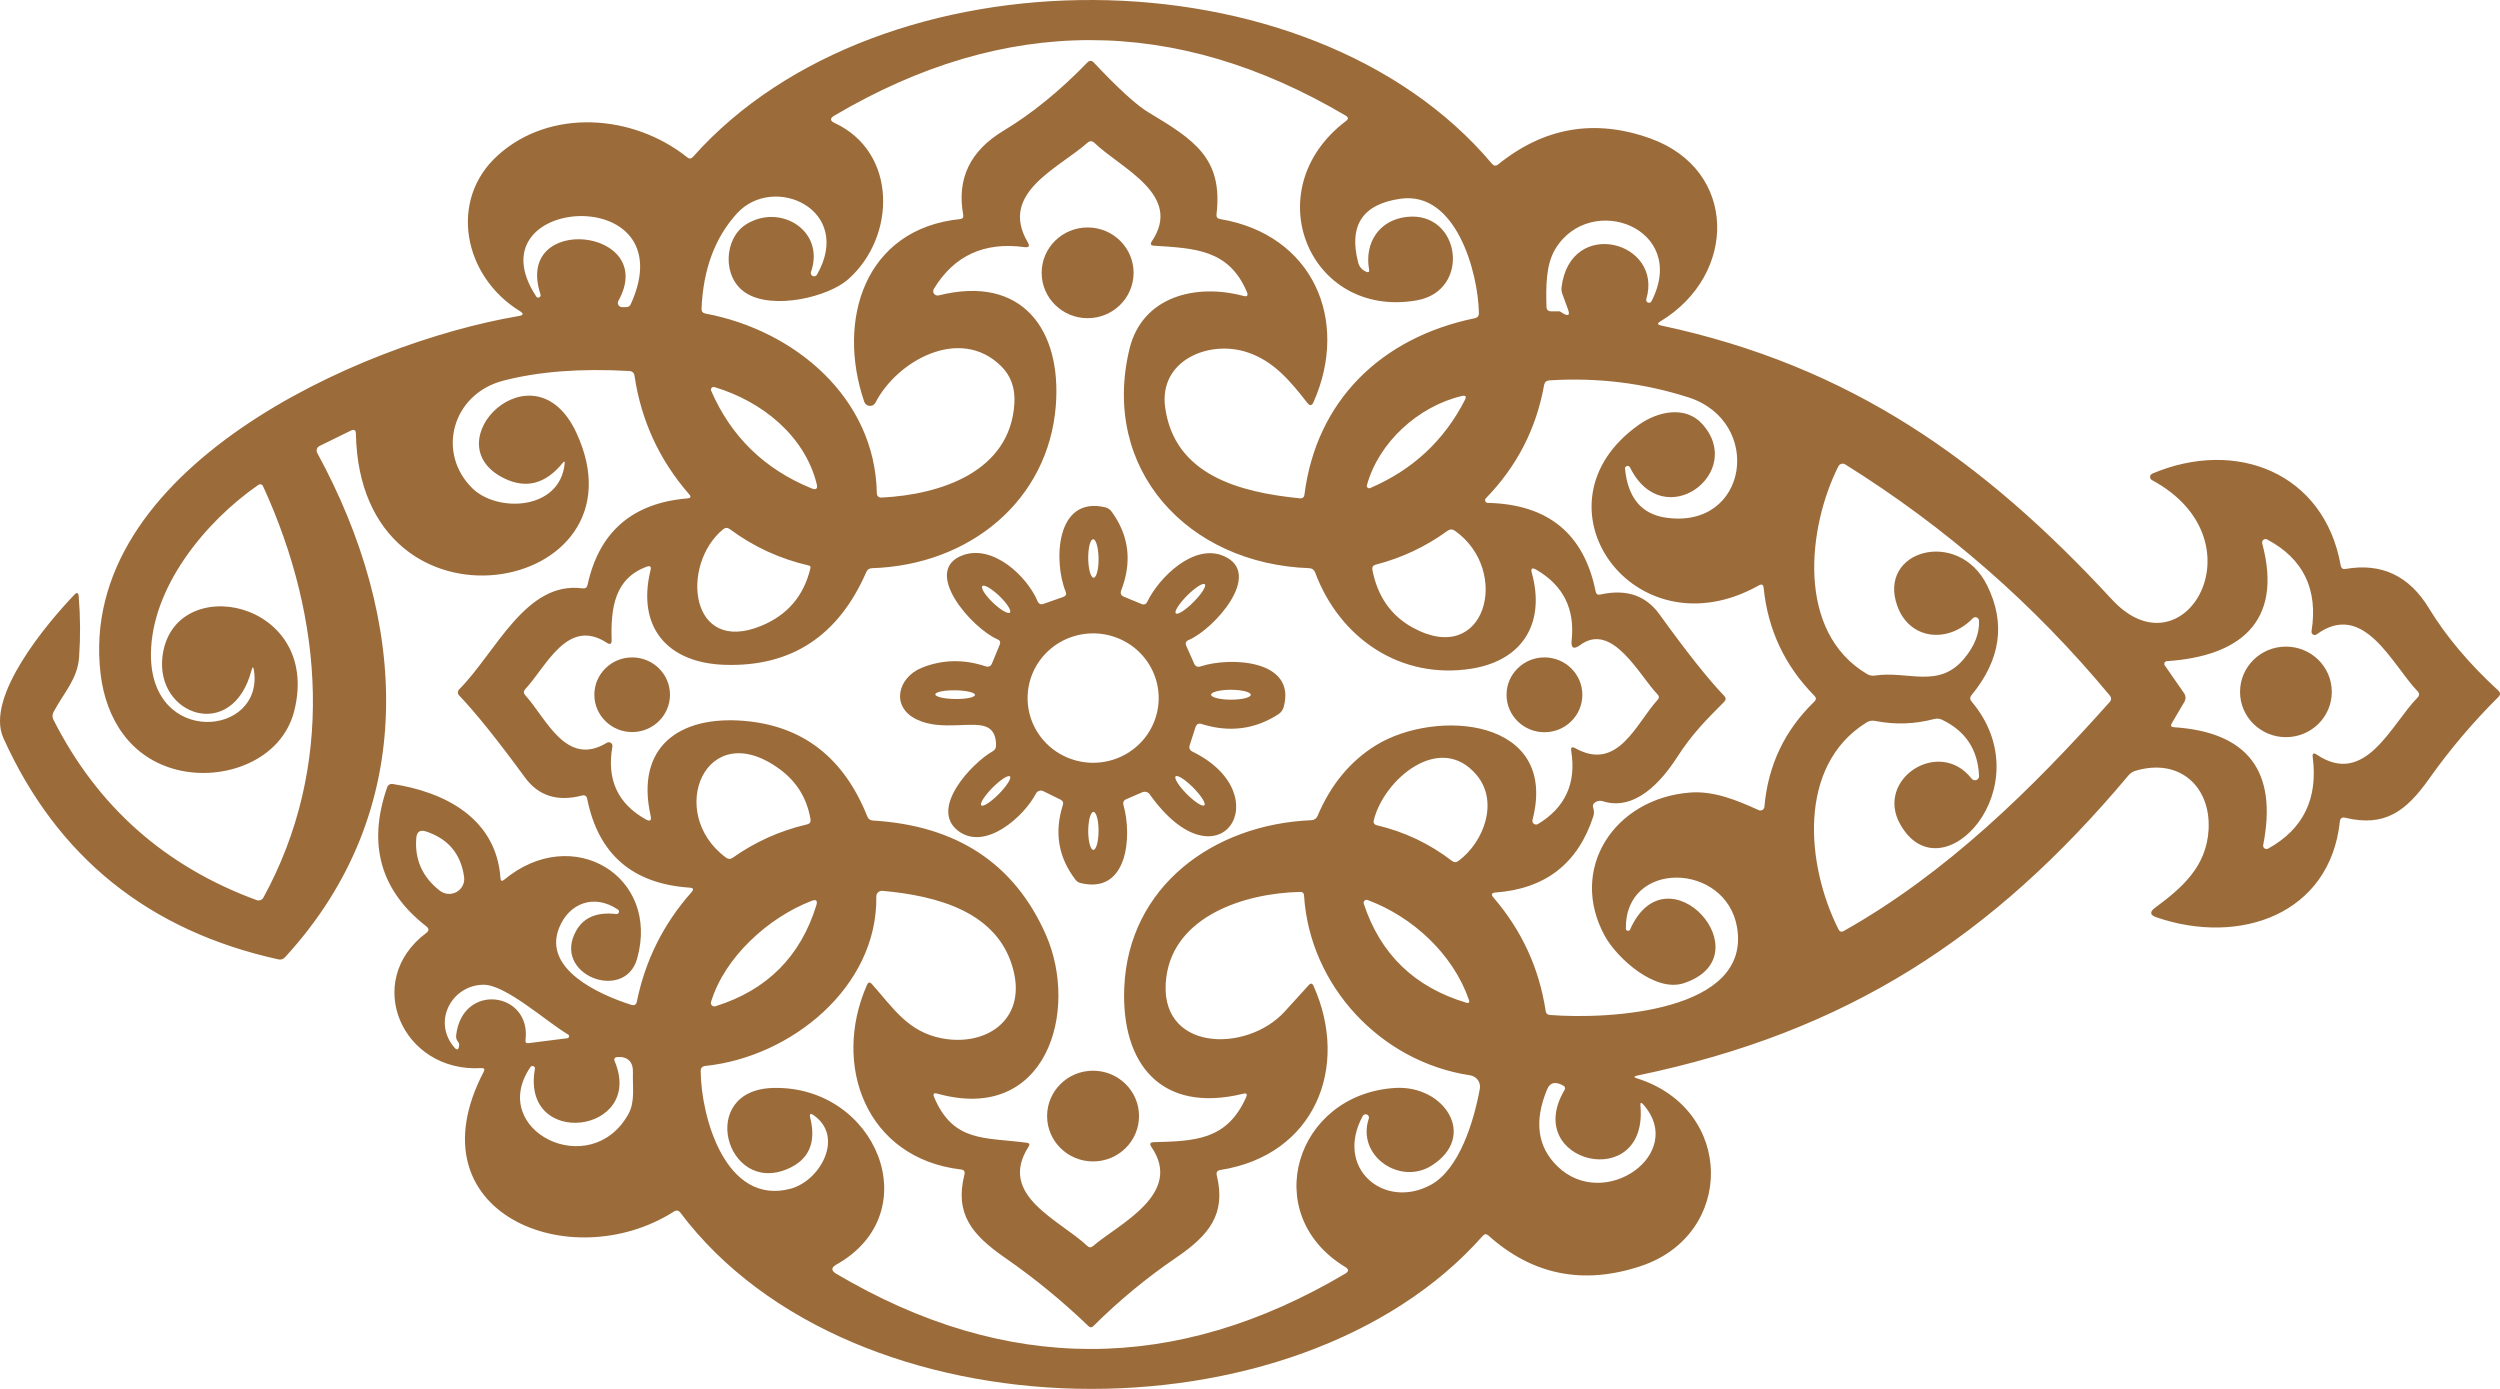 <svg width="216" height="120" viewBox="0 0 216 120" fill="none" xmlns="http://www.w3.org/2000/svg">
<path d="M21.73 57.913C20.089 64.168 13.422 61.818 14.037 56.727C14.931 49.257 27.833 51.824 25.423 61.421C24.346 65.716 19.32 67.531 15.275 66.504C11.304 65.492 9.158 62.18 8.689 58.21C6.615 40.587 30.998 29.638 44.839 27.302C45.234 27.235 45.261 27.095 44.919 26.883C40.025 23.868 38.743 17.287 42.999 13.433C47.52 9.332 54.7 9.853 59.382 13.599C59.558 13.739 59.721 13.724 59.873 13.556C76.021 -4.639 113.145 -4.595 128.912 14.156C129.073 14.344 129.249 14.361 129.439 14.206C133.41 11 137.782 10.248 142.554 11.95C150.159 14.655 150.137 23.745 143.448 27.773C143.174 27.941 143.194 28.057 143.506 28.12C159.896 31.613 171.37 39.784 182.477 51.803C188.69 58.528 195.592 46.697 185.935 41.483C185.882 41.456 185.837 41.414 185.808 41.362C185.778 41.31 185.764 41.252 185.767 41.192C185.77 41.133 185.79 41.076 185.825 41.027C185.86 40.979 185.908 40.941 185.964 40.919C193.188 37.853 200.815 40.84 202.237 48.859C202.281 49.101 202.422 49.199 202.662 49.156C205.758 48.616 208.157 49.747 209.857 52.548C211.327 54.968 213.324 57.34 215.85 59.663C216.045 59.846 216.05 60.03 215.864 60.213C213.647 62.421 211.654 64.774 209.886 67.271C207.886 70.098 206.054 71.472 202.632 70.655C202.349 70.588 202.193 70.696 202.164 70.981C201.306 79 193.518 81.727 186.331 79.261C185.754 79.068 185.71 78.79 186.199 78.429C188.58 76.672 190.653 74.842 190.822 71.66C191.02 68.001 188.345 65.448 184.499 66.598C184.26 66.671 184.059 66.803 183.898 66.996C172.19 80.96 159.618 89.168 141.462 92.928C141.145 92.996 141.14 93.078 141.448 93.174C149.873 95.835 149.925 106.682 141.755 109.394C136.788 111.043 132.402 110.161 128.597 106.747C128.426 106.593 128.265 106.603 128.113 106.776C112.082 124.935 73.647 124.508 58.788 104.78C58.632 104.573 58.444 104.539 58.224 104.679C49.3 110.363 35.424 104.802 41.791 92.603C41.908 92.371 41.837 92.265 41.578 92.284C34.757 92.689 31.284 84.764 36.83 80.606C37.08 80.418 37.08 80.227 36.83 80.034C32.859 76.939 31.736 72.926 33.46 67.994C33.491 67.906 33.553 67.833 33.635 67.785C33.716 67.738 33.813 67.719 33.907 67.734C38.369 68.413 42.875 70.662 43.241 75.869C43.256 76.124 43.363 76.17 43.564 76.006C49.454 71.103 57.067 75.695 55.044 82.84C53.96 86.644 47.601 84.192 49.806 80.374C50.456 79.251 51.601 78.783 53.242 78.971C53.29 78.978 53.339 78.969 53.381 78.945C53.422 78.92 53.454 78.883 53.471 78.838C53.489 78.793 53.49 78.744 53.475 78.699C53.46 78.653 53.429 78.614 53.389 78.588C51.352 77.207 49.161 78.002 48.297 80.193C46.905 83.722 51.718 85.921 54.539 86.817C54.808 86.899 54.969 86.808 55.023 86.543C55.75 82.97 57.325 79.817 59.748 77.084C59.963 76.843 59.909 76.713 59.587 76.693C54.644 76.361 51.694 73.806 50.736 69.028C50.688 68.768 50.531 68.671 50.267 68.739C48.157 69.284 46.521 68.763 45.359 67.177C43.009 63.961 41.112 61.596 39.666 60.083C39.599 60.012 39.562 59.918 39.563 59.821C39.565 59.724 39.604 59.631 39.673 59.562C42.846 56.366 45.417 50.176 50.326 50.834C50.57 50.867 50.717 50.766 50.766 50.53C51.762 45.95 54.639 43.46 59.397 43.06C59.685 43.036 59.733 42.918 59.543 42.706C56.974 39.76 55.401 36.352 54.825 32.48C54.786 32.21 54.629 32.068 54.356 32.054C50.18 31.817 46.56 32.095 43.498 32.885C39.072 34.028 37.68 39.111 40.816 42.192C42.963 44.297 48.377 44.116 48.788 40.052C48.807 39.854 48.753 39.832 48.626 39.986C47.146 41.814 45.454 42.26 43.549 41.324C37.314 38.251 46.143 29.515 49.799 37.39C56.305 51.398 31.116 56.077 30.749 37.477C30.744 37.154 30.596 37.065 30.302 37.21L27.606 38.533C27.553 38.559 27.505 38.595 27.466 38.64C27.427 38.684 27.398 38.736 27.379 38.792C27.361 38.848 27.354 38.907 27.359 38.965C27.364 39.024 27.381 39.081 27.408 39.133C35.277 53.553 36.303 69.997 24.624 82.71C24.468 82.879 24.277 82.939 24.053 82.891C12.843 80.418 4.923 74.042 0.292 63.764C-1.312 60.199 4.102 53.813 6.418 51.391C6.647 51.15 6.774 51.193 6.799 51.521C6.945 53.276 6.957 55.023 6.835 56.764C6.703 58.694 5.494 59.866 4.615 61.536C4.565 61.636 4.538 61.744 4.537 61.853C4.536 61.962 4.56 62.069 4.608 62.165C8.388 69.657 14.245 74.859 22.177 77.771C22.285 77.809 22.403 77.808 22.509 77.768C22.616 77.728 22.703 77.652 22.756 77.554C28.91 66.309 28.002 53.531 22.749 42.055C22.646 41.823 22.49 41.78 22.28 41.925C17.671 45.121 13.085 50.798 13.041 56.496C12.968 64.537 22.8 63.655 21.943 57.928C21.889 57.586 21.818 57.581 21.73 57.913ZM112.954 34.809C111.474 32.914 110.06 31.215 107.818 30.455C104.499 29.32 100.111 31.113 100.668 35.192C101.473 41.071 107.122 42.532 112.288 43.053C112.537 43.082 112.676 42.973 112.705 42.727C113.738 34.606 119.336 29.168 127.402 27.498C127.656 27.45 127.781 27.298 127.776 27.042C127.717 23.586 125.827 16.477 120.992 17.171C117.724 17.639 116.51 19.48 117.35 22.696C117.443 23.053 117.67 23.313 118.032 23.477C118.242 23.569 118.327 23.504 118.288 23.282C117.878 20.989 119.153 19.008 121.541 18.741C126.201 18.22 127.161 25.14 122.376 25.957C113.115 27.548 108.456 16.383 116.303 10.446C116.517 10.287 116.51 10.137 116.281 9.998C101.549 1.291 86.818 1.289 72.086 9.99C71.691 10.222 71.7 10.434 72.116 10.627C77.559 13.165 77.42 20.462 73.295 24.121C71.581 25.654 66.811 26.804 64.467 25.328C62.364 24.012 62.54 20.606 64.452 19.391C67.383 17.54 71.317 19.912 70.071 23.492C70.045 23.559 70.046 23.633 70.074 23.7C70.102 23.767 70.154 23.82 70.221 23.85C70.287 23.88 70.363 23.883 70.432 23.859C70.501 23.836 70.558 23.787 70.592 23.723C73.786 18.104 66.855 14.973 63.683 18.43C61.778 20.512 60.754 23.258 60.613 26.666C60.603 26.907 60.715 27.049 60.95 27.093C68.643 28.532 75.596 34.346 75.757 42.583C75.762 42.872 75.911 43.007 76.204 42.988C81.245 42.734 87.274 40.775 87.641 34.881C87.729 33.55 87.345 32.466 86.49 31.627C82.944 28.127 77.501 31.171 75.64 34.787C75.593 34.878 75.52 34.953 75.43 35.003C75.34 35.053 75.237 35.076 75.134 35.069C75.031 35.062 74.933 35.026 74.851 34.964C74.769 34.902 74.707 34.818 74.673 34.722C72.248 27.621 74.724 19.767 82.959 18.928C83.174 18.904 83.262 18.786 83.223 18.574C82.651 15.46 83.809 13.035 86.696 11.299C89.148 9.824 91.565 7.857 93.949 5.398C94.135 5.206 94.32 5.208 94.506 5.406C96.63 7.662 98.201 9.094 99.217 9.701C103.166 12.073 105.679 13.664 105.107 18.509C105.078 18.75 105.183 18.89 105.423 18.928C113.445 20.274 116.625 27.671 113.489 34.744C113.347 35.062 113.169 35.084 112.954 34.809ZM88.52 21.351C85.037 20.879 82.424 22.084 80.68 24.967C80.642 25.03 80.624 25.104 80.628 25.177C80.632 25.251 80.658 25.322 80.702 25.382C80.747 25.441 80.808 25.486 80.879 25.512C80.949 25.537 81.025 25.541 81.098 25.524C88.366 23.701 91.729 28.546 91.224 35.04C90.586 43.219 83.816 48.816 75.347 49.091C75.107 49.096 74.941 49.207 74.848 49.424C72.445 54.939 68.384 57.612 62.664 57.443C57.645 57.299 55.001 54.175 56.209 49.25C56.283 48.951 56.173 48.855 55.88 48.961C53.103 49.973 52.759 52.526 52.846 55.303C52.856 55.645 52.717 55.722 52.429 55.534C49.022 53.321 47.205 57.588 45.388 59.533C45.222 59.712 45.219 59.89 45.381 60.068C47.205 62.071 48.905 66.323 52.429 64.176C52.482 64.144 52.543 64.128 52.605 64.129C52.667 64.131 52.727 64.149 52.779 64.183C52.83 64.216 52.869 64.264 52.893 64.319C52.917 64.374 52.924 64.435 52.912 64.494C52.404 67.343 53.369 69.445 55.806 70.8C56.168 70.997 56.305 70.896 56.217 70.496C54.883 64.53 58.686 61.825 64.254 62.281C69.349 62.696 72.909 65.451 74.936 70.547C75.024 70.764 75.185 70.879 75.42 70.894C82.668 71.328 87.648 74.613 90.359 80.75C93.26 87.324 90.439 97.129 80.988 94.49C80.68 94.403 80.588 94.507 80.71 94.801C82.373 98.735 85.113 98.25 88.718 98.735C88.942 98.764 88.994 98.875 88.872 99.068C86.146 103.291 91.582 105.41 93.942 107.651C94.103 107.806 94.269 107.808 94.44 107.659C96.645 105.757 102.279 103.168 99.481 99.097C99.3 98.826 99.373 98.689 99.7 98.684C103.225 98.583 106.016 98.532 107.672 94.787C107.784 94.526 107.701 94.43 107.423 94.497C100.279 96.247 96.865 91.872 97.136 85.335C97.495 76.607 104.814 71.219 113.306 70.865C113.42 70.861 113.53 70.825 113.624 70.761C113.717 70.697 113.79 70.607 113.833 70.503C114.976 67.803 116.654 65.769 118.867 64.4C124.076 61.189 134.707 62.014 132.407 70.843C132.39 70.904 132.393 70.969 132.414 71.028C132.435 71.088 132.473 71.14 132.524 71.178C132.575 71.216 132.637 71.238 132.701 71.242C132.764 71.245 132.828 71.23 132.883 71.198C135.242 69.77 136.199 67.669 135.755 64.892C135.701 64.569 135.818 64.487 136.106 64.646C139.799 66.714 141.382 62.462 143.213 60.473C143.365 60.309 143.362 60.148 143.206 59.989C141.689 58.441 139.316 53.668 136.531 55.729C135.965 56.144 135.718 56.007 135.791 55.317C136.08 52.608 135.064 50.578 132.744 49.228C132.367 49.011 132.238 49.11 132.355 49.525C133.513 53.748 131.637 57.045 127.161 57.769C121.05 58.752 115.753 55.18 113.621 49.445C113.584 49.344 113.518 49.257 113.431 49.194C113.343 49.131 113.238 49.095 113.13 49.091C102.631 48.729 95.07 40.565 97.59 30.137C98.689 25.618 103.312 24.468 107.423 25.567C107.76 25.659 107.862 25.545 107.73 25.227C106.17 21.532 103.21 21.459 99.708 21.228C99.424 21.214 99.361 21.088 99.517 20.852C102.228 16.831 96.872 14.568 94.572 12.355C94.367 12.157 94.159 12.153 93.949 12.341C91.436 14.561 86.285 16.68 88.798 20.932C88.994 21.264 88.901 21.404 88.52 21.351ZM54.502 26.276C59.338 15.624 40.589 16.867 46.326 25.61C46.351 25.656 46.392 25.689 46.441 25.705C46.49 25.72 46.544 25.716 46.591 25.693C46.638 25.67 46.675 25.631 46.696 25.582C46.716 25.533 46.717 25.479 46.699 25.43C44.355 18.35 56.949 19.695 53.425 26.001C53.395 26.056 53.379 26.118 53.38 26.181C53.382 26.244 53.399 26.305 53.432 26.359C53.464 26.413 53.511 26.458 53.566 26.489C53.621 26.52 53.684 26.536 53.748 26.536H54.099C54.29 26.536 54.424 26.449 54.502 26.276ZM134.78 26.912L135.051 27.078C135.515 27.348 135.657 27.233 135.476 26.731L134.978 25.372C134.915 25.186 134.895 24.991 134.92 24.8C135.689 18.712 143.726 20.859 142.239 25.842C142.221 25.901 142.226 25.965 142.254 26.022C142.281 26.078 142.328 26.122 142.386 26.145C142.444 26.168 142.508 26.168 142.565 26.146C142.622 26.123 142.668 26.079 142.693 26.023C145.932 19.709 137.411 16.528 134.385 21.503C133.528 22.913 133.579 24.873 133.615 26.5C133.62 26.765 133.757 26.898 134.026 26.898H134.722C134.741 26.898 134.761 26.902 134.78 26.912ZM137.667 70.518C136.348 74.596 133.53 76.795 129.212 77.113C128.87 77.142 128.809 77.284 129.029 77.54C131.486 80.394 132.993 83.672 133.549 87.374C133.584 87.572 133.701 87.678 133.901 87.692C139.022 88.105 151.346 87.425 150.078 80.099C149.104 74.502 140.393 74.256 140.473 80.237C140.473 80.28 140.488 80.322 140.516 80.356C140.544 80.39 140.583 80.413 140.626 80.421C140.669 80.43 140.714 80.423 140.753 80.403C140.792 80.382 140.823 80.349 140.84 80.309C144.041 73.085 152.555 82.587 145.492 84.945C143.008 85.776 139.711 82.79 138.656 80.866C135.484 75.081 139.469 68.999 145.997 68.478C148.078 68.312 150.056 69.136 151.954 69.997C152.005 70.019 152.061 70.029 152.117 70.025C152.173 70.022 152.227 70.005 152.275 69.977C152.323 69.949 152.363 69.909 152.393 69.863C152.422 69.816 152.44 69.763 152.445 69.708C152.753 66.131 154.191 63.101 156.76 60.618C156.931 60.454 156.934 60.288 156.768 60.119C154.208 57.525 152.745 54.416 152.379 50.79C152.35 50.506 152.21 50.436 151.961 50.581C141.169 56.633 131.886 43.573 141.594 36.703C143.257 35.525 145.616 35.04 147.06 36.617C150.906 40.84 143.704 46.249 140.825 40.37C140.8 40.326 140.761 40.292 140.714 40.273C140.667 40.254 140.615 40.25 140.567 40.264C140.518 40.277 140.475 40.306 140.445 40.346C140.414 40.386 140.399 40.435 140.4 40.486C140.644 43.012 141.829 44.427 143.953 44.73C151.082 45.743 152.379 36.407 145.858 34.324C141.99 33.09 137.992 32.603 133.865 32.864C133.606 32.883 133.454 33.018 133.41 33.269C132.736 37.038 131.058 40.3 128.377 43.053C128.346 43.086 128.324 43.128 128.316 43.173C128.307 43.218 128.312 43.265 128.329 43.307C128.346 43.349 128.375 43.385 128.412 43.41C128.449 43.436 128.493 43.45 128.538 43.45C133.755 43.566 136.864 46.119 137.865 51.108C137.909 51.33 138.043 51.417 138.268 51.369C140.495 50.867 142.2 51.439 143.382 53.083C145.726 56.337 147.587 58.682 148.965 60.119C149.136 60.292 149.136 60.466 148.965 60.64C147.368 62.245 146.203 63.402 144.876 65.463C143.521 67.56 141.25 70.091 138.495 69.231C138.265 69.158 138.05 69.182 137.85 69.303C137.645 69.423 137.582 69.594 137.66 69.816C137.738 70.052 137.74 70.286 137.667 70.518ZM70.562 41.809C69.515 37.622 65.815 34.664 61.719 33.442C61.677 33.431 61.632 33.431 61.59 33.444C61.548 33.456 61.511 33.48 61.482 33.512C61.453 33.544 61.434 33.584 61.426 33.627C61.419 33.669 61.424 33.713 61.441 33.753C63.16 37.721 66.049 40.534 70.108 42.192C70.518 42.361 70.67 42.233 70.562 41.809ZM126.303 34.216C122.53 35.098 119.101 38.244 118.098 41.932C118.088 41.968 118.088 42.007 118.1 42.043C118.111 42.08 118.132 42.112 118.161 42.137C118.19 42.162 118.226 42.178 118.264 42.184C118.302 42.19 118.341 42.185 118.376 42.17C122.044 40.604 124.775 38.065 126.567 34.556C126.724 34.252 126.636 34.139 126.303 34.216ZM171.685 50.573C173.306 53.837 172.859 56.997 170.344 60.054C170.188 60.242 170.19 60.43 170.351 60.618C176.542 67.98 167.765 77.525 164.19 71.241C161.962 67.321 167.552 63.691 170.351 67.278C170.398 67.337 170.463 67.379 170.536 67.4C170.609 67.421 170.687 67.419 170.758 67.394C170.829 67.369 170.889 67.323 170.931 67.261C170.972 67.2 170.992 67.128 170.989 67.054C170.901 64.788 169.836 63.166 167.794 62.187C167.582 62.084 167.34 62.061 167.113 62.122C165.428 62.57 163.728 62.626 162.014 62.288C161.884 62.261 161.75 62.259 161.621 62.282C161.491 62.306 161.368 62.355 161.259 62.426C155.251 66.164 156.064 74.777 158.841 80.287C158.944 80.504 159.1 80.553 159.31 80.432C168.183 75.435 175.568 68.175 182.272 60.661C182.438 60.473 182.44 60.28 182.279 60.083C175.744 52.21 168.126 45.557 159.427 40.124C159.379 40.093 159.324 40.073 159.267 40.064C159.21 40.056 159.151 40.06 159.095 40.075C159.039 40.091 158.987 40.118 158.942 40.155C158.897 40.192 158.86 40.238 158.834 40.29C156.174 45.591 155.17 54.601 161.317 58.239C161.528 58.364 161.752 58.407 161.992 58.369C164.82 57.928 167.494 59.548 169.692 56.915C170.6 55.831 171.033 54.734 170.989 53.625C170.986 53.564 170.966 53.505 170.929 53.456C170.893 53.406 170.843 53.368 170.785 53.347C170.728 53.325 170.665 53.321 170.604 53.334C170.544 53.348 170.489 53.379 170.446 53.423C168.314 55.621 165.01 55.288 163.94 52.389C162.153 47.522 169.216 45.591 171.685 50.573ZM69.881 48.859C67.38 48.286 65.104 47.237 63.053 45.714C62.857 45.574 62.667 45.579 62.481 45.728C58.766 48.773 59.558 56.633 65.771 54.073C68.037 53.143 69.454 51.482 70.02 49.091C70.049 48.966 70.003 48.889 69.881 48.859ZM125.703 45.858C125.488 45.709 125.273 45.711 125.058 45.866C123.182 47.23 121.116 48.204 118.86 48.787C118.625 48.85 118.53 48.999 118.574 49.236C119.018 51.53 120.181 53.194 122.061 54.225C128.406 57.704 130.568 49.279 125.703 45.858ZM200.171 65.203C204.376 68.023 206.603 62.57 208.875 60.271C209.055 60.088 209.055 59.904 208.875 59.721C206.691 57.458 204.237 51.832 200.156 54.811C200.111 54.843 200.058 54.862 200.002 54.864C199.947 54.867 199.892 54.852 199.845 54.824C199.797 54.795 199.76 54.753 199.737 54.703C199.714 54.653 199.707 54.597 199.716 54.544C200.293 50.923 199.016 48.279 195.885 46.611C195.833 46.584 195.775 46.572 195.718 46.577C195.66 46.582 195.605 46.604 195.559 46.639C195.514 46.674 195.479 46.721 195.46 46.775C195.441 46.829 195.439 46.888 195.452 46.943C197.313 53.835 193.386 56.713 187.21 57.125C187.169 57.128 187.129 57.142 187.095 57.165C187.061 57.188 187.034 57.219 187.016 57.256C186.998 57.292 186.99 57.333 186.994 57.374C186.997 57.414 187.011 57.453 187.034 57.487L188.69 59.873C188.866 60.129 188.875 60.391 188.719 60.661L187.642 62.491C187.52 62.703 187.581 62.816 187.825 62.831C194.224 63.255 196.796 66.647 195.54 73.005C195.529 73.06 195.533 73.117 195.553 73.169C195.574 73.221 195.609 73.266 195.654 73.299C195.7 73.332 195.754 73.351 195.811 73.354C195.867 73.357 195.923 73.344 195.973 73.316C199.006 71.634 200.288 69.001 199.819 65.42C199.775 65.087 199.892 65.015 200.171 65.203ZM67.353 66.446C60.979 61.782 57.462 70.243 62.745 74.112C62.93 74.242 63.116 74.242 63.302 74.112C65.251 72.733 67.395 71.771 69.734 71.226C69.969 71.169 70.067 71.022 70.028 70.785C69.72 68.968 68.828 67.522 67.353 66.446ZM127.578 66.96C124.42 63.2 119.563 67.343 118.698 70.858C118.635 71.099 118.728 71.248 118.977 71.306C121.356 71.87 123.512 72.894 125.446 74.379C125.632 74.524 125.822 74.524 126.018 74.379C128.245 72.716 129.498 69.238 127.578 66.96ZM36.838 71.848C36.3 71.665 36.01 71.853 35.966 72.412C35.819 74.269 36.496 75.782 37.995 76.954C38.2 77.114 38.447 77.21 38.707 77.229C38.967 77.249 39.227 77.191 39.454 77.063C39.68 76.936 39.862 76.744 39.977 76.513C40.092 76.282 40.134 76.023 40.098 75.768C39.825 73.791 38.738 72.485 36.838 71.848ZM75.339 85.031C77.186 87.1 78.446 89.16 81.406 89.717C85.172 90.419 88.623 88.162 87.575 83.896C86.322 78.769 80.959 77.395 76.248 76.968C76.179 76.962 76.11 76.97 76.044 76.992C75.979 77.014 75.919 77.048 75.869 77.094C75.818 77.14 75.778 77.195 75.752 77.257C75.725 77.319 75.712 77.386 75.713 77.453C75.838 85.299 68.32 91.337 60.942 92.096C60.674 92.125 60.539 92.272 60.539 92.538C60.569 96.529 62.701 104.173 68.284 102.712C70.87 102.032 72.958 98.236 70.32 96.37C70.023 96.158 69.918 96.228 70.005 96.58C70.538 98.74 69.883 100.213 68.042 100.998C62.723 103.269 60.188 94.157 66.811 93.998C75.713 93.789 80.234 104.78 72.269 109.257C71.8 109.517 71.798 109.785 72.262 110.059C86.925 118.723 101.583 118.715 116.237 110.038C116.549 109.85 116.549 109.662 116.237 109.474C108.705 104.911 111.929 94.526 120.545 93.998C124.801 93.745 127.71 98.185 123.666 100.724C120.94 102.423 117.189 99.863 118.266 96.638C118.286 96.572 118.282 96.5 118.252 96.438C118.223 96.375 118.171 96.325 118.107 96.297C118.043 96.27 117.971 96.266 117.904 96.288C117.837 96.309 117.781 96.354 117.746 96.414C115.277 100.933 119.578 104.535 123.593 102.387C126.106 101.042 127.358 96.811 127.857 94.071C127.882 93.94 127.88 93.805 127.85 93.675C127.821 93.545 127.766 93.422 127.687 93.314C127.608 93.205 127.508 93.113 127.393 93.043C127.277 92.973 127.148 92.927 127.014 92.906C119.27 91.742 113.152 85.154 112.669 77.366C112.654 77.159 112.542 77.057 112.332 77.062C107.481 77.171 101.459 79.167 100.77 84.424C99.927 90.867 107.694 91.055 111.013 87.382C111.657 86.663 112.344 85.909 113.072 85.118C113.242 84.925 113.382 84.947 113.489 85.183C116.64 92.212 113.584 99.812 105.444 101.085C105.171 101.129 105.066 101.283 105.129 101.548C105.943 104.896 104.477 106.711 101.627 108.656C99.053 110.411 96.672 112.378 94.484 114.557C94.332 114.712 94.181 114.714 94.03 114.565C91.793 112.414 89.404 110.457 86.864 108.693C83.977 106.69 82.475 104.896 83.325 101.483C83.394 101.218 83.291 101.071 83.018 101.042C74.819 100.073 71.859 92.01 74.907 85.096C75.014 84.85 75.159 84.829 75.339 85.031ZM70.123 77.836C66.423 79.253 62.606 82.681 61.433 86.572C61.417 86.624 61.416 86.679 61.429 86.732C61.443 86.784 61.471 86.832 61.51 86.87C61.549 86.909 61.599 86.935 61.652 86.948C61.706 86.96 61.762 86.957 61.814 86.94C66.264 85.552 69.17 82.642 70.533 78.212C70.655 77.807 70.518 77.682 70.123 77.836ZM126.912 86.384C125.549 82.442 122.061 79.21 118.164 77.764C118.119 77.747 118.07 77.742 118.022 77.751C117.975 77.761 117.932 77.783 117.896 77.815C117.861 77.847 117.836 77.889 117.824 77.935C117.811 77.981 117.812 78.029 117.827 78.075C119.263 82.438 122.21 85.289 126.67 86.629C126.909 86.702 126.99 86.62 126.912 86.384ZM49.088 89.385C47.22 88.285 43.666 85.046 41.754 85.082C39.05 85.118 37.329 88.228 39.241 90.484C39.48 90.768 39.622 90.725 39.666 90.354C39.681 90.214 39.651 90.1 39.578 90.014C39.446 89.859 39.39 89.681 39.409 89.479C39.915 84.836 45.938 85.675 45.403 89.876C45.378 90.069 45.464 90.154 45.659 90.129L49.015 89.703C49.05 89.698 49.084 89.683 49.111 89.659C49.138 89.635 49.156 89.604 49.164 89.569C49.172 89.534 49.169 89.498 49.156 89.465C49.142 89.432 49.118 89.404 49.088 89.385ZM53.118 91.713C55.718 97.954 44.985 99.313 46.216 92.35C46.225 92.302 46.218 92.252 46.194 92.209C46.17 92.166 46.132 92.133 46.086 92.115C46.039 92.097 45.989 92.095 45.941 92.11C45.894 92.125 45.854 92.156 45.828 92.198C42.091 97.665 51.015 102.126 54.29 96.262C54.891 95.177 54.642 93.89 54.685 92.66C54.715 91.757 54.239 91.265 53.352 91.33C53.098 91.349 53.02 91.477 53.118 91.713ZM141.733 95.553C142.407 103.103 131.447 100.499 135.169 94.186C135.266 94.022 135.232 93.892 135.066 93.796C134.387 93.415 133.923 93.521 133.674 94.114C132.526 96.867 132.827 99.089 134.575 100.781C138.612 104.694 145.726 99.697 141.997 95.445C141.792 95.208 141.704 95.245 141.733 95.553Z" fill="#9C6B3A"/>
<path d="M93.971 27.491C96.164 27.491 97.942 25.736 97.942 23.571C97.942 21.407 96.164 19.652 93.971 19.652C91.777 19.652 89.999 21.407 89.999 23.571C89.999 25.736 91.777 27.491 93.971 27.491Z" fill="#9C6B3A"/>
<path d="M90.168 52.171L91.861 51.578C92.09 51.496 92.161 51.345 92.073 51.123C91.025 48.548 91.179 42.836 95.473 43.826C95.699 43.878 95.9 44.009 96.037 44.195C97.551 46.263 97.829 48.536 96.872 51.014C96.775 51.27 96.853 51.451 97.107 51.557L98.609 52.179C98.848 52.28 99.021 52.215 99.129 51.983C100.14 49.901 103.151 46.9 105.752 48.05C109.196 49.575 104.88 54.37 102.704 55.295C102.455 55.401 102.387 55.575 102.499 55.816L103.173 57.328C103.285 57.583 103.476 57.665 103.745 57.573C106.265 56.742 112.016 56.98 110.917 61.066C110.847 61.336 110.676 61.568 110.441 61.717C108.419 63.023 106.214 63.303 103.825 62.556C103.556 62.469 103.378 62.561 103.29 62.831L102.792 64.378C102.709 64.638 102.792 64.829 103.041 64.949C110.661 68.681 105.32 77.04 99.334 68.63C99.266 68.532 99.166 68.461 99.049 68.428C98.933 68.395 98.809 68.403 98.697 68.45L97.326 69.042C97.087 69.144 97.002 69.32 97.07 69.57C97.817 72.174 97.48 77.323 93.333 76.288C93.177 76.246 93.038 76.155 92.938 76.028C91.443 74.09 91.074 71.933 91.831 69.556C91.9 69.344 91.831 69.187 91.626 69.086L90.139 68.356C90.027 68.301 89.898 68.292 89.78 68.33C89.662 68.368 89.565 68.45 89.509 68.558C88.49 70.525 85.135 73.569 82.79 71.79C80.248 69.86 83.985 65.918 85.772 64.906C85.958 64.8 86.053 64.643 86.058 64.436C86.073 63.636 85.826 63.105 85.318 62.845C84.117 62.23 81.354 63.207 79.193 62.158C76.922 61.052 77.574 58.528 79.64 57.696C81.413 56.983 83.247 56.939 85.142 57.566C85.416 57.658 85.606 57.571 85.714 57.306L86.373 55.708C86.466 55.486 86.402 55.329 86.183 55.238C83.97 54.29 79.559 49.279 83.208 47.963C85.809 47.03 88.732 49.785 89.648 51.947C89.751 52.184 89.924 52.258 90.168 52.171ZM94.49 49.915C94.548 49.914 94.606 49.871 94.659 49.786C94.712 49.702 94.76 49.579 94.8 49.424C94.839 49.269 94.87 49.086 94.89 48.883C94.91 48.681 94.919 48.465 94.916 48.247C94.913 48.028 94.899 47.812 94.874 47.611C94.849 47.409 94.814 47.226 94.77 47.072C94.727 46.918 94.676 46.796 94.621 46.713C94.566 46.63 94.507 46.588 94.448 46.589C94.39 46.59 94.332 46.633 94.279 46.718C94.226 46.802 94.178 46.925 94.138 47.08C94.099 47.235 94.068 47.419 94.048 47.62C94.028 47.823 94.019 48.039 94.022 48.257C94.025 48.476 94.039 48.692 94.064 48.894C94.089 49.095 94.124 49.278 94.168 49.432C94.211 49.586 94.262 49.708 94.317 49.791C94.372 49.873 94.431 49.916 94.49 49.915ZM101.59 52.996C101.627 53.032 101.696 53.035 101.794 53.005C101.891 52.975 102.014 52.913 102.157 52.821C102.299 52.73 102.458 52.611 102.625 52.472C102.791 52.333 102.961 52.176 103.126 52.011C103.29 51.846 103.446 51.675 103.584 51.509C103.721 51.342 103.839 51.184 103.929 51.041C104.019 50.899 104.08 50.776 104.109 50.68C104.138 50.583 104.133 50.515 104.096 50.479C104.059 50.443 103.99 50.44 103.893 50.47C103.796 50.5 103.672 50.563 103.53 50.654C103.387 50.745 103.228 50.864 103.062 51.003C102.896 51.142 102.726 51.299 102.561 51.464C102.397 51.629 102.241 51.8 102.103 51.966C101.965 52.133 101.848 52.292 101.758 52.434C101.668 52.576 101.606 52.699 101.578 52.795C101.549 52.892 101.553 52.96 101.59 52.996ZM87.258 52.925C87.295 52.888 87.3 52.821 87.274 52.729C87.249 52.637 87.192 52.521 87.107 52.389C87.022 52.256 86.912 52.109 86.781 51.956C86.651 51.802 86.503 51.646 86.346 51.496C86.03 51.192 85.697 50.931 85.421 50.77C85.145 50.609 84.948 50.561 84.873 50.636C84.836 50.674 84.83 50.741 84.856 50.833C84.882 50.925 84.939 51.041 85.024 51.173C85.108 51.306 85.219 51.453 85.35 51.606C85.48 51.76 85.628 51.916 85.784 52.066C86.101 52.37 86.433 52.631 86.71 52.792C86.986 52.953 87.183 53.001 87.258 52.925ZM100.111 60.314C100.111 58.831 99.514 57.41 98.452 56.361C97.39 55.313 95.949 54.724 94.447 54.724C92.945 54.724 91.504 55.313 90.442 56.361C89.38 57.41 88.784 58.831 88.784 60.314C88.784 61.797 89.38 63.218 90.442 64.267C91.504 65.315 92.945 65.904 94.447 65.904C95.949 65.904 97.39 65.315 98.452 64.267C99.514 63.218 100.111 61.797 100.111 60.314ZM84.241 60.041C84.242 59.941 84.063 59.843 83.743 59.768C83.422 59.694 82.987 59.648 82.532 59.642C82.077 59.635 81.641 59.669 81.318 59.735C80.996 59.801 80.814 59.894 80.812 59.994C80.811 60.094 80.99 60.192 81.311 60.267C81.631 60.342 82.067 60.387 82.521 60.394C82.976 60.4 83.412 60.366 83.735 60.3C84.057 60.234 84.239 60.141 84.241 60.041ZM108.067 60.028C108.067 59.972 108.023 59.916 107.937 59.864C107.851 59.812 107.725 59.765 107.566 59.725C107.407 59.685 107.218 59.654 107.01 59.632C106.802 59.61 106.579 59.599 106.354 59.598C105.899 59.597 105.463 59.642 105.141 59.721C104.819 59.8 104.639 59.909 104.638 60.022C104.638 60.078 104.683 60.133 104.769 60.185C104.855 60.237 104.981 60.285 105.14 60.324C105.299 60.364 105.488 60.396 105.696 60.418C105.904 60.44 106.127 60.451 106.352 60.452C106.807 60.452 107.243 60.408 107.565 60.329C107.886 60.249 108.067 60.141 108.067 60.028ZM84.783 69.586C84.82 69.621 84.888 69.624 84.984 69.593C85.08 69.563 85.201 69.5 85.342 69.409C85.483 69.317 85.64 69.199 85.804 69.06C85.968 68.922 86.137 68.766 86.299 68.602C86.462 68.437 86.616 68.267 86.752 68.102C86.888 67.936 87.004 67.779 87.094 67.637C87.183 67.496 87.243 67.374 87.272 67.279C87.3 67.184 87.296 67.116 87.26 67.081C87.223 67.046 87.155 67.044 87.059 67.074C86.963 67.105 86.841 67.167 86.701 67.259C86.56 67.35 86.403 67.469 86.239 67.607C86.074 67.746 85.906 67.902 85.743 68.066C85.581 68.231 85.427 68.4 85.291 68.566C85.154 68.731 85.038 68.889 84.949 69.03C84.86 69.171 84.799 69.293 84.771 69.388C84.742 69.484 84.746 69.551 84.783 69.586ZM104.055 69.577C104.13 69.504 104.071 69.303 103.891 69.017C103.711 68.732 103.426 68.385 103.097 68.053C102.934 67.889 102.765 67.734 102.6 67.596C102.436 67.458 102.278 67.34 102.137 67.249C101.995 67.159 101.873 67.097 101.776 67.067C101.679 67.037 101.611 67.04 101.574 67.076C101.499 67.149 101.557 67.35 101.737 67.636C101.917 67.921 102.202 68.268 102.531 68.6C102.694 68.764 102.863 68.919 103.028 69.057C103.192 69.195 103.35 69.313 103.491 69.404C103.633 69.495 103.755 69.556 103.852 69.586C103.949 69.616 104.017 69.613 104.055 69.577ZM94.463 73.432C94.582 73.432 94.696 73.26 94.781 72.952C94.866 72.645 94.914 72.227 94.916 71.792C94.917 71.576 94.906 71.363 94.884 71.164C94.862 70.964 94.83 70.783 94.789 70.631C94.748 70.478 94.699 70.357 94.645 70.274C94.591 70.192 94.534 70.149 94.475 70.149C94.356 70.148 94.242 70.321 94.157 70.629C94.072 70.936 94.024 71.353 94.022 71.789C94.021 72.004 94.032 72.218 94.054 72.417C94.076 72.616 94.108 72.797 94.149 72.95C94.19 73.103 94.239 73.224 94.293 73.306C94.347 73.389 94.404 73.432 94.463 73.432Z" fill="#9C6B3A"/>
<path d="M197.504 63.691C199.693 63.691 201.467 61.94 201.467 59.779C201.467 57.618 199.693 55.867 197.504 55.867C195.315 55.867 193.54 57.618 193.54 59.779C193.54 61.94 195.315 63.691 197.504 63.691Z" fill="#9C6B3A"/>
<path d="M54.619 63.25C56.424 63.25 57.887 61.806 57.887 60.025C57.887 58.244 56.424 56.8 54.619 56.8C52.815 56.8 51.352 58.244 51.352 60.025C51.352 61.806 52.815 63.25 54.619 63.25Z" fill="#9C6B3A"/>
<path d="M133.44 63.265C135.248 63.265 136.715 61.818 136.715 60.032C136.715 58.247 135.248 56.8 133.44 56.8C131.631 56.8 130.165 58.247 130.165 60.032C130.165 61.818 131.631 63.265 133.44 63.265Z" fill="#9C6B3A"/>
<path d="M94.44 100.348C96.633 100.348 98.411 98.593 98.411 96.428C98.411 94.263 96.633 92.509 94.44 92.509C92.247 92.509 90.469 94.263 90.469 96.428C90.469 98.593 92.247 100.348 94.44 100.348Z" fill="#9C6B3A"/>
</svg>
